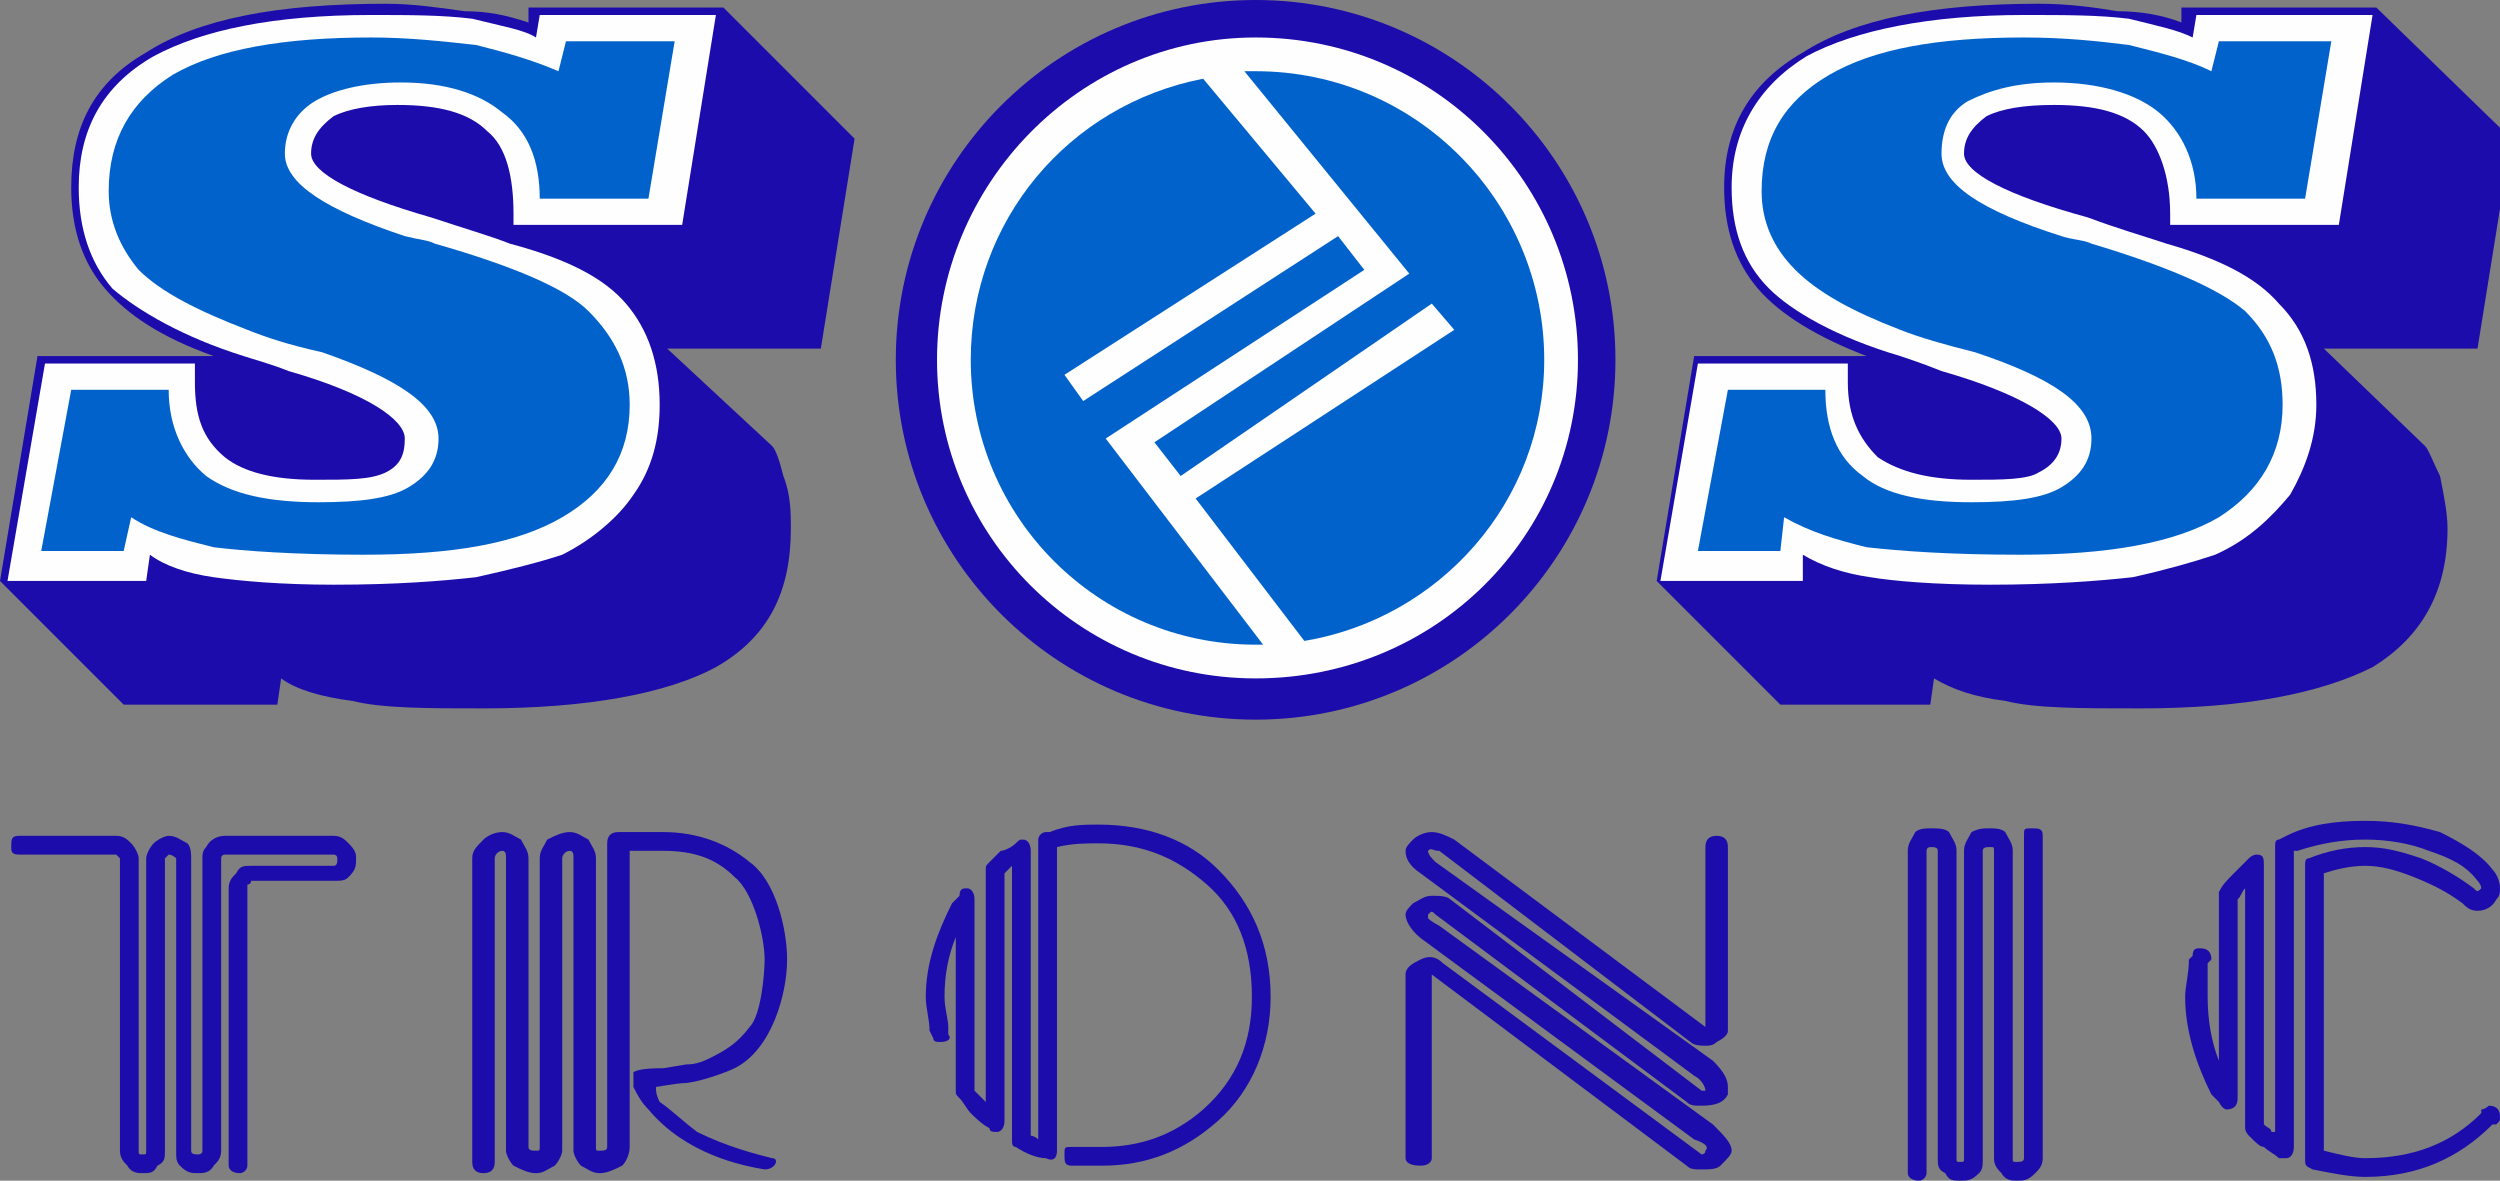 <?xml version="1.0" encoding="utf-8"?>
<!-- Generator: Adobe Illustrator 14.0.0, SVG Export Plug-In . SVG Version: 6.00 Build 43363)  -->
<!DOCTYPE svg PUBLIC "-//W3C//DTD SVG 1.1//EN" "http://www.w3.org/Graphics/SVG/1.1/DTD/svg11.dtd">
<svg version="1.1" id="Capa_1" xmlns="http://www.w3.org/2000/svg" xmlns:xlink="http://www.w3.org/1999/xlink" x="0px" y="0px"
	 width="667px" height="315px" viewBox="71 123.5 667 315" enable-background="new 71 123.5 667 315" xml:space="preserve">
<rect x="71" y="123.5" width="667" height="315" fill="#808080" stroke="none"/>
<g id="Capa_x0020_1">
	<g id="sostronic.eps">
		<path fill="#1C0CAB" d="M406,315.5c53,0,96-43,96-96s-43-96-96-96s-96,43-96,96S353,315.5,406,315.5z"/>
		<path fill="#1C0CAB" d="M76,351.5h26c0,0,0,0,1,1l0,0v78c0,2,1,3,2,4c1,2,3,2,4,2c2,0,3,0,4-2c2-1,2-2,2-4v-78l1-1c1,0,2,1,2,1v78
			c0,2,0,3,1,4c2,2,3,2,5,2c1,0,3,0,4-2c1-1,2-2,2-4v-78l0,0c0-1,1-1,1-1h29c1,0,1,1,1,1c0,1,0,2-1,2h-22c-2,0-3,0-4,2c-1,1-2,2-2,4
			v74c0,1,1,2,3,2c1,0,2-1,2-2v-74v-1c1,0,1-1,1-1h22c2,0,3,0,4-1c2-2,2-3,2-5c0-1,0-2-2-4c-1-1-2-2-4-2h-29c-2,0-4,1-5,3
			c-1,1-1,2-1,3v78c0,1-1,1-1,1c-1,0-2,0-2-1v-78c0-1,0-3-1-4c-2-1-3-2-5-2c-1,0-3,1-4,2s-2,3-2,4v78c0,1,0,1-1,1s-1,0-1-1v-78
			c0-1-1-3-2-4s-2-2-4-2H76c-2,0-2,1-2,3C74,350.5,74,351.5,76,351.5z"/>
		<path fill="#1C0CAB" d="M239,408.5v21c0,2-1,4-2,5c-2,1-4,2-6,2s-3-1-5-2c-1-1-2-3-2-4v-78c0-1,0-2-1-2s-2,1-2,2v78c0,1-1,3-2,4
			c-2,1-3,2-5,2s-4-1-6-2c-1-1-2-3-2-4v-78c0-1,0-2-1-2s-2,1-2,2v81c0,2-1,3-3,3s-3-1-3-3v-81c0-2,1-3,3-5c1-1,3-2,5-2s3,1,5,2
			c1,2,2,3,2,5v77c0,1,1,1,2,1s1,0,1-1v-77c0-2,1-3,2-5c2-1,4-2,6-2s3,1,5,2c1,2,2,3,2,5v77c0,1,0,1,1,1s2,0,2-1v-81c0-2,1-3,3-3h12
			c9,0,17,3,23,8c7,5,10,18,10,26c0,9-4,24-14,29c-2,1-10,4-14,4c-1,0-7,1-7,1c0,1,0,2,1,4c3,2,6,5,10,8c8,4,16,6,20,7c2,0,1,3-2,3
			c-6-1-21-4-31-16c-2-2-3-4-4-6c0-2,0-4,0-4c2-1,6-1,8-1l6-1c3,0,5-1,7-2c4-2,7-4,10-8c3-3,4-14,4-18c0-6-3-18-8-22c-5-5-11-7-19-7
			h-9V408.5z"/>
		<path fill="#1C0CAB" d="M334,417.5c-1-1-2-2-3-3v-51c0-2-1-3-2-3s-2,0-2,2l-2,2c-4,8-7,16-7,25c0,3,1,6,1,9l1,2c0,1,1,1,2,1
			c2,0,3-1,2-2v-2c0-2-1-5-1-8c0-6,1-11,3-16v41c0,1,0,1,1,2s2,3,3,4s3,3,5,4c0,1,1,1,2,1s2-1,2-3v-66c0,0,1-1,2-2l0,0l0,0v73
			c0,1,0,2,1,2c3,2,6,3,8,3c2,1,3,0,3-2v-81c4-1,8-1,11-1c12,0,21,4,29,11s12,17,12,30c0,12-4,22-13,30c-8,7-17,10-27,10
			c-2,0-3,0-4,0h-4c-2,0-2,0-2,2s0,3,2,3h3c2,0,3,0,5,0c12,0,22-4,31-12s14-20,14-33c0-14-5-25-14-34c-8-8-19-12-32-12
			c-4,0-8,0-13,2h-1c-1,0-2,1-2,2v80l0,0l0,0c-1-1-2-1-2-1v-76c0-2-1-3-2-3s-1,0-2,1s-3,2-4,2c-1,1-2,2-3,3s-1,1-1,2V417.5z"/>
		<path fill="#1C0CAB" d="M453,383.5v49c0,1-1,2-3,2c-3,0-4-1-4-2v-49c0-2,2-3,4-4s4-1,6,1l69,51c0,0,1,0,1-1c1-1,0-2-3-3l-72-53
			c-3-2-5-5-5-7c0-1,1-2,2-3c2-1,3-2,5-2s4,0,5,1l67,51c1,0,1,0,1,0c0-1-1-3-3-4l-73-54c-3-2-4-4-4-6c0-1,1-2,2-3s3-2,5-2s4,1,6,2
			l67,50v-48c0-2,1-3,3-3s3,1,3,3v49c0,1-1,2-3,3c-1,1-2,1-3,1s-3,0-4-1l-67-51c-2,0-2-1-3,0c0,1,1,2,2,3l74,53c3,3,4,5,4,7
			c0,0,0,1,0,2c-1,2-3,3-7,3c-2,0-3,0-4-1l-67-50c-1-1-1-1-2,0c0,0,0,0,0,1c0,0,1,1,3,2l73,53c3,3,5,5,5,7c0,1-1,2-3,4c-1,1-3,1-5,1
			s-3,0-4-1L453,383.5z"/>
		<path fill="#1C0CAB" d="M616,432.5c0,2-1,3-2,4c-2,2-3,2-5,2c-1,0-3,0-4-2c-1-1-2-2-2-4v-82c0-1,0-1-1-1s-2,0-2,1v82c0,2,0,3-1,4
			c-2,2-3,2-5,2s-3,0-4-2c-2-1-2-2-2-4v-82c0-1-1-1-2-1c0,0-1,0-1,1v86c0,1-1,2-2,2c-2,0-3-1-3-2v-86c0-2,1-3,2-5c1-1,3-1,4-1
			c2,0,4,0,5,1c1,2,2,3,2,5v82c0,1,0,1,1,1s1,0,1-1v-82c0-2,1-3,2-5c2-1,3-1,5-1c1,0,3,0,4,1c1,2,2,3,2,5v82c0,1,0,1,1,1s2,0,2-1
			v-86c0-2,0-2,2-2s3,0,3,2V432.5z"/>
		<path fill="#1C0CAB" d="M691,430.5v2c0,1,0,1,0,1c-1,0-1-1-2-1c0-1,0-2,0-2l0,0l0,0c1,0,1,0,1,0H691z M691,430.5c4,1,8,2,11,2
			c13,0,23-4,31-12v-1c1,0,2-1,2-1c2,0,3,1,3,3c0,1,0,1-1,2h-1c-9,9-20,14-34,14c-4,0-9-1-14-2l0,0c-2-1-2-1-2-3v-78c0-1,0-2,1-2
			c5-2,10-3,15-3s9,1,15,3c5,2,10,5,14,8c1,1,1,1,2,0c0,0,0-1-1-2c-3-4-7-6-13-8c-5-2-11-3-17-3s-12,1-18,3h-1v79c0,2-1,3-2,3
			c0,0-1,0-2,0c-1-1-3-2-4-3c-1,0-2-1-4-3c0,0-1-1-1-2v-64c-1,1-1,2-2,3v53c0,2-1,3-3,3c0,0-1,0-2-2l-2-2c-4-8-7-17-7-26
			c0-3,1-6,1-10l1-1c0-2,1-2,2-2c2,0,3,1,3,3l-1,1c0,3,0,6,0,9c0,6,1,12,3,17v-44v-1c1-2,2-3,4-5c1-1,2-2,4-4c1-1,2-1,2-1
			c2,0,2,1,2,3v69c1,1,2,1,2,2c1,0,1,0,1,0l0,0v-76c0-1,0-2,1-2l2-1c6-3,13-4,21-4c7,0,13,1,20,3c6,3,11,6,14,10c1,1,2,3,2,5
			c0,1,0,2-1,3c-1,2-3,3-5,3s-3-1-4-2c-4-3-8-5-13-7s-9-3-13-3s-8,1-11,2V430.5z"/>
		<path fill="#FEFEFE" d="M406,304.5c48,0,86-38,86-85s-38-86-86-86c-47,0-85,39-85,86S359,304.5,406,304.5z"/>
		<path fill="#0162CB" d="M419,294.5c36-6,64-37,64-75c0-42-34-77-77-77c-1,0-2,0-3,0l44,54l-68,45l7,9l67-46l6,7l-69,45L419,294.5z
			"/>
		<path fill="#0162CB" d="M406,295.5c1,0,2,0,2,0l-42-55l69-45l-7-9l-68,44l-5-7l67-43l-30-36c-36,7-62,38-62,75
			C330,261.5,364,295.5,406,295.5z"/>
		<path fill="#1C0CAB" d="M299,160.5l-9,56h-41l28,26c1,1,2,4,3,8c2,5,2,10,2,14c0,17-6,29-20,37c-13,7-34,11-62,11c-15,0-27,0-35-2
			c-8-1-15-3-19-6l-1,7h-41l-33-33l10-60h47c-14-5-23-11-29-18s-9-16-9-27c0-16,6-28,20-36c14-9,35-13,64-13c7,0,14,1,21,2
			c6,0,11,1,17,3v-4h52L299,160.5z"/>
		<path fill="#FEFEFE" d="M111,271.5c4,3,10,5,17,6s18,2,32,2c17,0,29-1,38-2c9-2,17-4,23-6c8-4,15-10,19-16c5-7,7-15,7-24
			c0-11-3-20-9-27s-16-12-31-16c-5-2-12-4-21-7c-21-6-32-12-32-17c0-4,2-7,6-10c4-2,10-3,17-3c11,0,19,2,24,7c5,4,7,12,7,22v3h45
			l9-56h-47l-1,6c-3-2-9-3-17-5c-8-1-17-1-27-1c-26,0-45,4-58,11c-14,8-20,20-20,35c0,11,3,20,9,27c7,6,19,13,35,18c3,1,7,2,12,4
			c21,6,31,13,31,18c0,4-1,7-5,9s-10,2-19,2c-11,0-19-2-24-6c-6-5-8-11-8-20c0-1,0-2,0-3s0-1,0-2H83l-10,58h37L111,271.5z"/>
		<path fill="#0162CB" d="M106,261.5l-2,9H82l8-43h26c0,10,4,18,10,23c7,5,17,7,30,7c11,0,19-1,24-4s8-7,8-13c0-9-11-16-31-23
			c-9-2-15-4-20-6c-13-5-23-10-29-16c-5-6-8-13-8-21c0-14,6-24,17-31c12-7,30-10,53-10c10,0,19,1,28,2c8,2,15,4,22,7l2-8h29l-7,42
			h-29c0-10-3-18-10-23c-6-5-15-8-27-8c-10,0-18,2-23,5s-8,8-8,14c0,8,11,15,32,22c4,1,6,1,8,2c21,6,35,12,41,18c7,7,11,15,11,25
			c0,13-6,23-18,30s-29,10-53,10c-18,0-32-1-40-2C120,267.5,112,265.5,106,261.5z"/>
		<path fill="#1C0CAB" d="M741,160.5l-9,56h-41l27,26c1,1,2,4,4,8c1,5,2,10,2,14c0,17-7,29-20,37c-14,7-34,11-62,11c-16,0-28,0-36-2
			c-8-1-14-3-19-6l-1,7h-40l-33-33l10-60h46c-13-5-23-11-29-18s-9-16-9-27c0-16,7-28,21-36c14-9,35-13,63-13c8,0,15,1,21,2
			c6,0,12,1,17,3v-4h52L741,160.5z"/>
		<path fill="#FEFEFE" d="M552,271.5c5,3,11,5,18,6c6,1,17,2,32,2c16,0,29-1,38-2c9-2,16-4,22-6c9-4,15-10,20-16c4-7,7-15,7-24
			c0-11-3-20-10-27c-6-7-16-12-30-16c-6-2-13-4-21-7c-22-6-33-12-33-17c0-4,2-7,6-10c4-2,10-3,18-3c11,0,19,2,24,7c4,4,7,12,7,22v3
			h45l9-56h-47l-1,6c-4-2-9-3-17-5c-8-1-17-1-28-1c-25,0-45,4-58,11c-13,8-20,20-20,35c0,11,3,20,10,27c6,6,18,13,35,18
			c3,1,6,2,11,4c21,6,32,13,32,18c0,4-2,7-6,9c-3,2-10,2-18,2c-11,0-19-2-25-6c-5-5-8-11-8-20c0-1,0-2,0-3s0-1,0-2h-40l-10,58h38
			V271.5z"/>
		<path fill="#0162CB" d="M547,261.5l-1,9h-22l8-43h26c0,10,3,18,10,23c6,5,16,7,29,7c11,0,19-1,24-4s8-7,8-13c0-9-10-16-31-23
			c-8-2-15-4-20-6c-13-5-22-10-28-16s-9-13-9-21c0-14,6-24,18-31s29-10,52-10c11,0,20,1,28,2c8,2,16,4,22,7l2-8h30l-7,42h-29
			c0-10-4-18-10-23s-16-8-28-8c-10,0-17,2-23,5c-5,3-7,8-7,14c0,8,10,15,32,22c3,1,6,1,8,2c20,6,34,12,41,18c7,7,10,15,10,25
			c0,13-6,23-17,30c-12,7-30,10-53,10c-19,0-32-1-41-2C561,267.5,554,265.5,547,261.5z"/>
	</g>
</g>
</svg>
